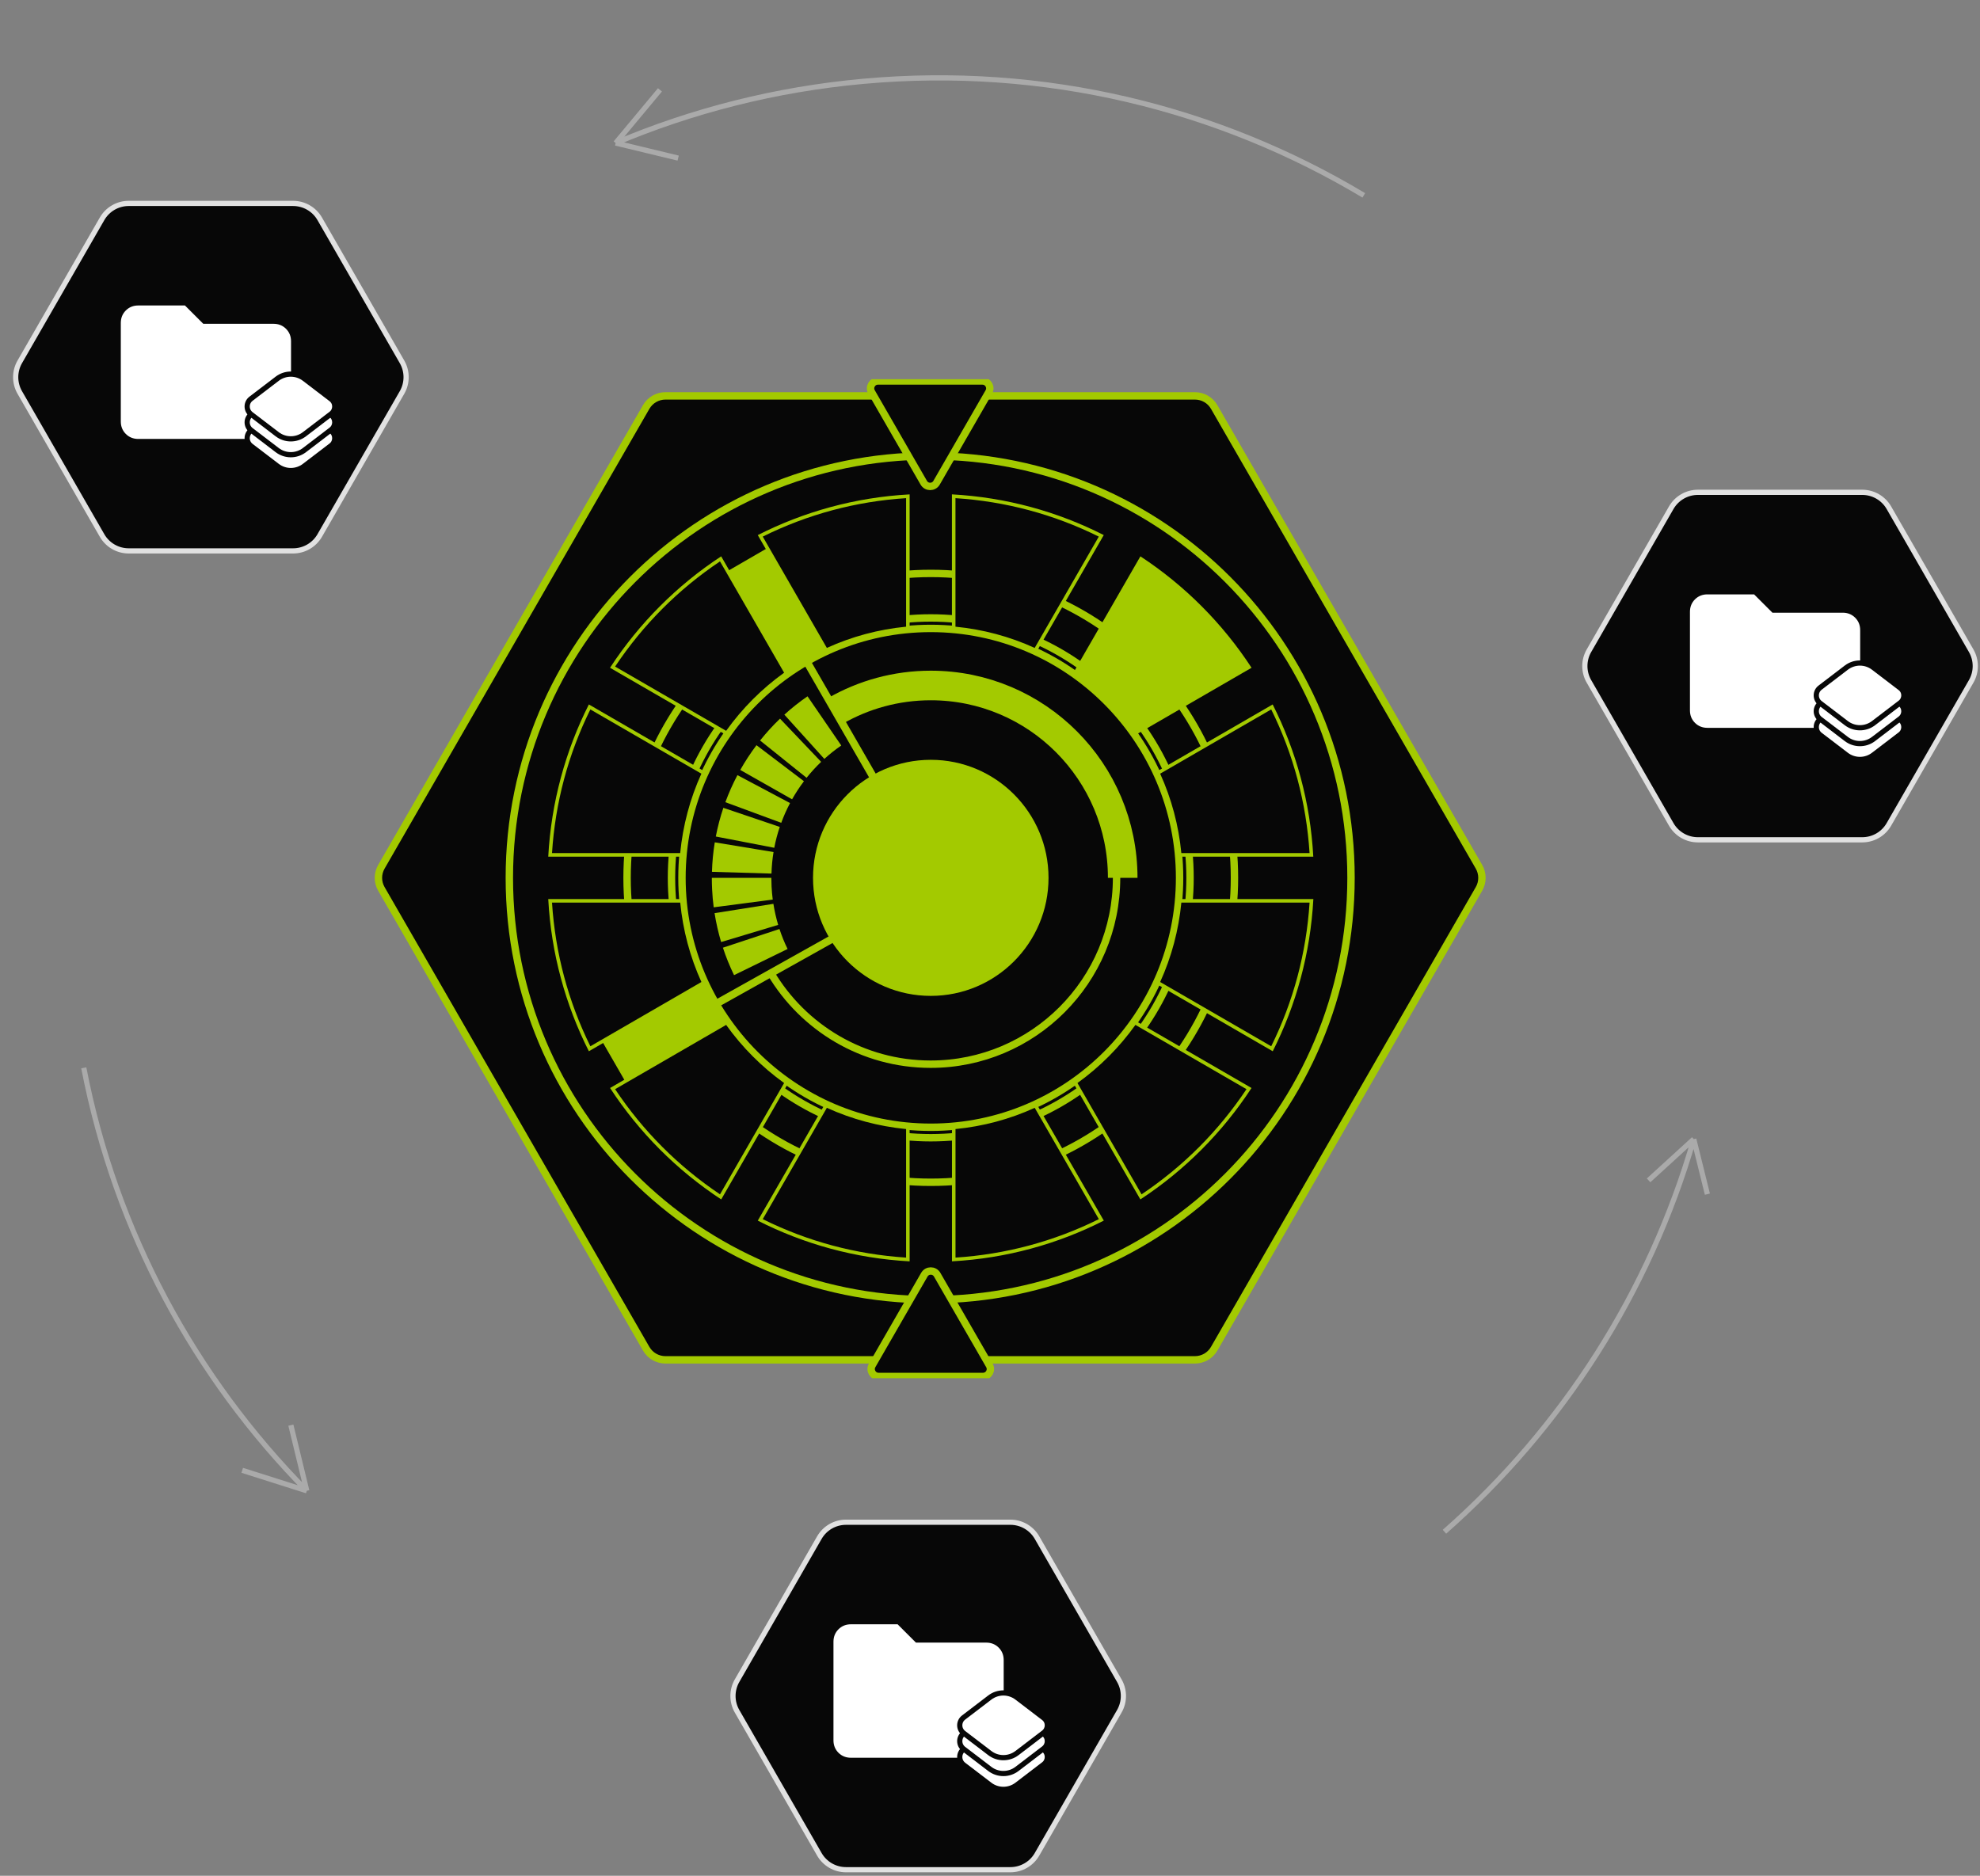 <svg width="381" height="361" viewBox="0 0 381 361" fill="none" xmlns="http://www.w3.org/2000/svg">
<rect x="0" y="0" width="381" height="361" fill="#808080" stroke="none"/>
<path d="M3.805 69.638C2.756 71.462 2.756 73.707 3.805 75.531L19.642 103.058C20.696 104.89 22.649 106.02 24.764 106.02H56.401C58.515 106.02 60.468 104.89 61.523 103.058L77.36 75.531C78.409 73.707 78.409 71.462 77.36 69.638L61.523 42.111C60.468 40.278 58.515 39.148 56.401 39.148L24.764 39.148C22.649 39.148 20.696 40.278 19.642 42.111L3.805 69.638Z" fill="#070707" stroke="#E1E1E1"/>
<path d="M26.595 83.974C25.784 83.974 25.106 83.702 24.563 83.159C24.018 82.615 23.746 81.937 23.746 81.126V62.137C23.746 61.325 24.018 60.648 24.563 60.105C25.106 59.561 25.784 59.289 26.595 59.289H35.383L38.911 62.815H52.652C53.463 62.815 54.141 63.088 54.684 63.632C55.229 64.175 55.501 64.852 55.501 65.663V81.126C55.501 81.937 55.229 82.614 54.686 83.157C54.141 83.702 53.463 83.974 52.652 83.974H26.595Z" fill="white" stroke="white"/>
<path d="M58.579 78.987C57.033 77.806 54.887 77.806 53.341 78.987L48.301 82.837C47.317 83.588 47.317 85.07 48.301 85.821L50.206 87.276L53.341 89.671C54.887 90.852 57.033 90.852 58.579 89.671L61.811 87.203L63.716 85.747C64.651 85.033 64.651 83.625 63.716 82.911L58.579 78.987Z" fill="white" stroke="#070707"/>
<path d="M58.579 75.938C57.033 74.757 54.887 74.757 53.341 75.938L48.301 79.788C47.317 80.54 47.317 82.021 48.301 82.772L50.206 84.228L53.341 86.622C54.887 87.803 57.033 87.803 58.579 86.622L61.811 84.154L63.716 82.698C64.651 81.984 64.651 80.576 63.716 79.862L58.579 75.938Z" fill="white" stroke="#070707"/>
<path d="M58.579 72.885C57.033 71.704 54.887 71.704 53.341 72.885L48.301 76.735C47.317 77.487 47.317 78.968 48.301 79.719L50.206 81.175L53.341 83.57C54.887 84.751 57.033 84.751 58.579 83.57L61.811 81.101L63.716 79.646C64.651 78.931 64.651 77.523 63.716 76.809L58.579 72.885Z" fill="white" stroke="#070707"/>
<path d="M305.751 125.237C304.701 127.061 304.701 129.306 305.751 131.13L321.588 158.657C322.642 160.49 324.595 161.619 326.709 161.619H358.347C360.461 161.619 362.414 160.49 363.468 158.657L379.305 131.13C380.354 129.306 380.354 127.061 379.305 125.237L363.468 97.71C362.414 95.878 360.461 94.748 358.347 94.748L326.709 94.748C324.595 94.748 322.642 95.878 321.587 97.71L305.751 125.237Z" fill="#070707" stroke="#E1E1E1"/>
<path d="M328.537 139.571C327.725 139.571 327.048 139.3 326.504 138.757C325.96 138.213 325.688 137.535 325.688 136.724V117.734C325.688 116.923 325.96 116.246 326.504 115.703C327.048 115.159 327.725 114.887 328.537 114.887H337.324L340.852 118.413H354.593C355.405 118.413 356.082 118.685 356.626 119.229C357.17 119.773 357.442 120.45 357.442 121.261V136.724C357.442 137.535 357.171 138.212 356.627 138.755C356.083 139.299 355.405 139.571 354.593 139.571H328.537Z" fill="white" stroke="white"/>
<path d="M360.512 134.586C358.966 133.405 356.821 133.405 355.275 134.586L350.235 138.437C349.251 139.188 349.251 140.669 350.235 141.421L352.14 142.876L355.275 145.271C356.821 146.452 358.966 146.452 360.512 145.271L363.744 142.802L365.649 141.347C366.584 140.633 366.584 139.225 365.649 138.51L360.512 134.586Z" fill="white" stroke="#070707"/>
<path d="M360.512 131.536C358.966 130.355 356.821 130.355 355.275 131.536L350.235 135.386C349.251 136.137 349.251 137.618 350.235 138.37L352.14 139.825L355.275 142.22C356.821 143.401 358.966 143.401 360.512 142.22L363.744 139.751L365.649 138.296C366.584 137.582 366.584 136.174 365.649 135.46L360.512 131.536Z" fill="white" stroke="#070707"/>
<path d="M360.512 128.485C358.966 127.304 356.821 127.304 355.275 128.485L350.235 132.335C349.251 133.086 349.251 134.568 350.235 135.319L352.14 136.774L355.275 139.169C356.821 140.35 358.966 140.35 360.512 139.169L363.744 136.701L365.649 135.245C366.584 134.531 366.584 133.123 365.649 132.409L360.512 128.485Z" fill="white" stroke="#070707"/>
<path d="M141.829 323.442C140.779 325.267 140.779 327.511 141.829 329.335L157.666 356.863C158.72 358.695 160.673 359.825 162.787 359.825H194.425C196.539 359.825 198.492 358.695 199.546 356.863L215.383 329.335C216.432 327.511 216.432 325.267 215.383 323.442L199.546 295.915C198.492 294.083 196.539 292.953 194.425 292.953L162.787 292.953C160.673 292.953 158.72 294.083 157.666 295.915L141.829 323.442Z" fill="#070707" stroke="#E1E1E1"/>
<path d="M163.728 337.778C162.917 337.778 162.239 337.507 161.696 336.964C161.151 336.42 160.879 335.742 160.879 334.931V315.941C160.879 315.13 161.151 314.453 161.696 313.91C162.239 313.366 162.917 313.094 163.728 313.094H172.515L176.044 316.62H189.785C190.596 316.62 191.274 316.892 191.817 317.436C192.362 317.98 192.634 318.657 192.634 319.468V334.931C192.634 335.742 192.362 336.419 191.819 336.962C191.274 337.506 190.596 337.778 189.785 337.778H163.728Z" fill="white" stroke="white"/>
<path d="M195.696 332.793C194.15 331.612 192.005 331.612 190.458 332.793L185.418 336.644C184.434 337.395 184.434 338.876 185.418 339.628L187.323 341.083L190.458 343.478C192.005 344.659 194.15 344.659 195.696 343.478L198.928 341.009L200.833 339.554C201.768 338.84 201.768 337.432 200.833 336.717L195.696 332.793Z" fill="white" stroke="#070707"/>
<path d="M195.696 329.743C194.15 328.562 192.005 328.562 190.458 329.743L185.418 333.593C184.434 334.344 184.434 335.825 185.418 336.577L187.323 338.032L190.458 340.427C192.005 341.608 194.15 341.608 195.696 340.427L198.928 337.958L200.833 336.503C201.768 335.789 201.768 334.381 200.833 333.667L195.696 329.743Z" fill="white" stroke="#070707"/>
<path d="M195.696 326.692C194.15 325.511 192.005 325.511 190.458 326.692L185.418 330.542C184.434 331.293 184.434 332.775 185.418 333.526L187.323 334.981L190.458 337.376C192.005 338.557 194.15 338.557 195.696 337.376L198.928 334.908L200.833 333.452C201.768 332.738 201.768 331.33 200.833 330.616L195.696 326.692Z" fill="white" stroke="#070707"/>
<g clip-path="url(#clip0_2394_14715)">
<path d="M233.638 78.327C232.876 77.003 231.465 76.188 229.938 76.188H128.042C126.515 76.188 125.104 77.003 124.341 78.327L73.387 166.811C72.628 168.13 72.628 169.753 73.387 171.072L124.341 259.563C125.104 260.887 126.515 261.702 128.042 261.702H229.938C231.465 261.702 232.876 260.887 233.638 259.563L284.593 171.072C285.352 169.753 285.352 168.13 284.593 166.811L233.638 78.327Z" fill="#070707" stroke="#A3CA00" stroke-width="1.423" stroke-miterlimit="10"/>
<path d="M178.988 250.126C223.712 250.126 259.968 213.777 259.968 168.939C259.968 124.101 223.712 87.752 178.988 87.752C134.264 87.752 98.008 124.101 98.008 168.939C98.008 213.777 134.264 250.126 178.988 250.126Z" stroke="#A3CA00" stroke-width="1.423" stroke-miterlimit="10"/>
<path d="M177.754 92.9C178.301 93.851 179.673 93.851 180.221 92.9L190.272 75.452C190.818 74.503 190.133 73.318 189.038 73.318H168.942C167.847 73.318 167.162 74.503 167.709 75.452L177.754 92.9Z" fill="#070707" stroke="#A3CA00" stroke-width="1.423" stroke-miterlimit="10"/>
<path d="M177.867 245.316C178.415 244.365 179.787 244.365 180.334 245.316L190.385 262.764C190.932 263.713 190.247 264.898 189.152 264.898H169.056C167.961 264.898 167.276 263.713 167.822 262.764L177.867 245.316Z" fill="#070707" stroke="#A3CA00" stroke-width="1.423" stroke-miterlimit="10"/>
<path d="M150.043 104.098L138.254 110.922L149.59 130.607L161.379 123.783L150.043 104.098Z" fill="#A3CA00"/>
<path d="M135.048 188.382L115.473 199.713L121.525 210.222L141.1 198.891L135.048 188.382Z" fill="#A3CA00"/>
<path d="M179.102 227.528C211.376 227.528 237.539 201.298 237.539 168.941C237.539 136.584 211.376 110.354 179.102 110.354C146.828 110.354 120.664 136.584 120.664 168.941C120.664 201.298 146.828 227.528 179.102 227.528Z" stroke="#A3CA00" stroke-width="1.423" stroke-miterlimit="10"/>
<path d="M179.101 218.958C206.655 218.958 228.992 196.564 228.992 168.94C228.992 141.316 206.655 118.922 179.101 118.922C151.548 118.922 129.211 141.316 129.211 168.94C129.211 196.564 151.548 218.958 179.101 218.958Z" stroke="#A3CA00" stroke-width="1.423" stroke-miterlimit="10"/>
<path d="M179.104 191.657C191.617 191.657 201.762 181.487 201.762 168.941C201.762 156.395 191.617 146.225 179.104 146.225C166.59 146.225 156.445 156.395 156.445 168.941C156.445 181.487 166.59 191.657 179.104 191.657Z" fill="#A3CA00"/>
<path d="M161.278 137.826C166.521 134.808 172.597 133.076 179.082 133.076C198.839 133.076 214.855 149.133 214.855 168.94C214.855 188.748 198.839 204.804 179.082 204.804C166.002 204.804 154.56 197.769 148.32 187.263" stroke="#A3CA00" stroke-width="1.423" stroke-miterlimit="10"/>
<path d="M160.773 136.8C166.173 133.699 172.434 131.92 179.11 131.92C199.502 131.92 216.037 148.497 216.037 168.941" stroke="#A3CA00" stroke-width="5.693" stroke-miterlimit="10"/>
<path d="M179.103 216.94C205.545 216.94 226.98 195.45 226.98 168.94C226.98 142.431 205.545 120.941 179.103 120.941C152.662 120.941 131.227 142.431 131.227 168.94C131.227 195.45 152.662 216.94 179.103 216.94Z" stroke="#A3CA00" stroke-width="1.423" stroke-miterlimit="10"/>
<path d="M174.693 242.378C164.732 241.789 155.182 239.223 146.293 234.76L158.964 212.756C163.927 215.056 169.217 216.465 174.693 216.965V242.378Z" fill="#070707"/>
<path d="M159.108 213.201C163.928 215.398 169.055 216.767 174.353 217.287V242.023C164.686 241.4 155.415 238.915 146.772 234.624L159.108 213.201ZM158.828 212.318L145.816 234.911C154.678 239.415 164.563 242.173 175.035 242.748V216.664C169.28 216.179 163.819 214.673 158.828 212.325V212.318Z" fill="#A3CA00"/>
<path d="M105.859 164.519C106.446 154.533 109.007 144.958 113.458 136.047L135.406 148.75C133.112 153.726 131.706 159.03 131.207 164.519H105.859Z" fill="#070707"/>
<path d="M113.593 136.527L134.961 148.894C132.769 153.726 131.404 158.866 130.885 164.178H106.22C106.841 154.486 109.319 145.191 113.6 136.527M113.313 135.568C108.821 144.452 106.07 154.363 105.496 164.862H131.513C131.998 159.092 133.5 153.617 135.841 148.614L113.306 135.568H113.313Z" fill="#A3CA00"/>
<path d="M113.45 201.841C108.999 192.93 106.445 183.355 105.852 173.369H131.2C131.698 178.858 133.111 184.163 135.398 189.138L113.45 201.841Z" fill="#070707"/>
<path d="M130.892 173.704C131.411 179.022 132.776 184.155 134.968 188.987L113.6 201.355C109.319 192.683 106.841 183.389 106.22 173.704H130.892ZM131.513 173.02H105.496C106.063 183.519 108.821 193.429 113.313 202.313L135.848 189.268C133.507 184.265 132.005 178.789 131.52 173.02H131.513Z" fill="#A3CA00"/>
<path d="M199.241 125.13C194.278 122.83 188.994 121.42 183.512 120.921V95.508C193.472 96.096 203.023 98.663 211.911 103.126L199.241 125.13Z" fill="#070707"/>
<path d="M183.855 95.871C193.521 96.494 202.792 98.978 211.435 103.27L199.099 124.692C194.279 122.495 189.152 121.126 183.855 120.606V95.871ZM183.172 95.145V121.229C188.927 121.715 194.388 123.221 199.379 125.568L212.391 102.975C203.529 98.472 193.644 95.714 183.172 95.139V95.145Z" fill="#A3CA00"/>
<path d="M183.516 216.973C188.991 216.473 194.282 215.057 199.245 212.764L211.915 234.768C203.027 239.231 193.476 241.79 183.516 242.386V216.973Z" fill="#070707"/>
<path d="M199.107 213.202L211.443 234.625C202.793 238.916 193.522 241.401 183.862 242.024V217.288C189.167 216.768 194.287 215.399 199.107 213.202ZM199.387 212.319C194.396 214.667 188.935 216.173 183.18 216.659V242.742C193.652 242.174 203.537 239.409 212.399 234.906L199.387 212.312V212.319Z" fill="#A3CA00"/>
<path d="M146.293 103.118C155.182 98.655 164.732 96.096 174.693 95.5V120.913C169.217 121.413 163.927 122.829 158.964 125.122L146.293 103.118Z" fill="#070707"/>
<path d="M174.353 95.87V120.605C169.048 121.125 163.928 122.494 159.108 124.691L146.772 103.269C155.422 98.977 164.693 96.493 174.353 95.87ZM175.035 95.144C164.563 95.713 154.678 98.478 145.816 102.981L158.828 125.574C163.819 123.227 169.28 121.721 175.035 121.235V95.144Z" fill="#A3CA00"/>
<path d="M117.875 128.396C123.371 120.073 130.361 113.064 138.663 107.555L151.333 129.559C146.862 132.735 142.991 136.616 139.823 141.099L117.875 128.396Z" fill="#070707"/>
<path d="M138.546 108.04L150.882 129.463C146.568 132.563 142.82 136.328 139.727 140.646L118.359 128.279C123.732 120.23 130.518 113.42 138.546 108.04ZM138.771 107.068C130.251 112.66 122.96 119.97 117.383 128.512L139.918 141.557C143.147 136.93 147.161 132.899 151.783 129.661L138.771 107.068Z" fill="#A3CA00"/>
<path d="M222.809 189.131C225.102 184.155 226.509 178.85 227.007 173.361H252.355C251.768 183.347 249.208 192.922 244.757 201.834L222.809 189.131Z" fill="#070707"/>
<path d="M251.993 173.704C251.371 183.395 248.893 192.69 244.613 201.355L223.245 188.987C225.436 184.155 226.802 179.015 227.321 173.704H251.993ZM252.716 173.02H226.699C226.215 178.789 224.713 184.265 222.371 189.268L244.906 202.313C249.399 193.429 252.15 183.519 252.723 173.02H252.716Z" fill="#A3CA00"/>
<path d="M206.879 208.331C211.35 205.155 215.221 201.274 218.389 196.791L240.337 209.494C234.842 217.817 227.851 224.825 219.55 230.335L206.879 208.331Z" fill="#070707"/>
<path d="M218.485 197.243L239.853 209.611C234.48 217.66 227.694 224.47 219.666 229.85L207.33 208.427C211.644 205.326 215.392 201.562 218.485 197.243ZM218.287 196.34C215.058 200.967 211.044 204.998 206.422 208.235L219.434 230.828C227.954 225.236 235.245 217.927 240.822 209.385L218.287 196.34Z" fill="#A3CA00"/>
<path d="M138.663 230.335C130.361 224.825 123.371 217.817 117.875 209.494L139.823 196.791C142.991 201.274 146.862 205.155 151.333 208.331L138.663 230.335Z" fill="#070707"/>
<path d="M139.728 197.243C142.821 201.569 146.575 205.326 150.883 208.427L138.547 229.85C130.519 224.463 123.726 217.66 118.36 209.611L139.728 197.243ZM139.926 196.34L117.391 209.385C122.968 217.927 130.259 225.236 138.779 230.828L151.791 208.235C147.176 204.998 143.155 200.973 139.926 196.34Z" fill="#A3CA00"/>
<path d="M227.011 164.519C226.513 159.03 225.099 153.726 222.812 148.75L244.761 136.047C249.212 144.958 251.765 154.533 252.359 164.519H227.011Z" fill="#070707"/>
<path d="M244.612 136.527C248.892 145.198 251.37 154.493 251.992 164.178H227.32C226.801 158.86 225.435 153.726 223.244 148.894L244.612 136.527ZM244.899 135.568L222.363 148.614C224.705 153.617 226.207 159.092 226.691 164.862H252.709C252.142 154.363 249.384 144.452 244.892 135.568H244.899Z" fill="#A3CA00"/>
<path d="M218.389 141.099C215.221 136.616 211.35 132.735 206.879 129.559L219.55 107.555C227.851 113.064 234.842 120.073 240.337 128.396L218.389 141.099Z" fill="#A3CA00"/>
<path d="M219.667 108.04C227.695 113.427 234.488 120.23 239.854 128.279L218.486 140.646C215.393 136.321 211.639 132.563 207.331 129.463L219.667 108.04ZM219.442 107.068L206.43 129.661C211.045 132.899 215.066 136.923 218.295 141.557L240.83 128.512C235.253 119.97 227.962 112.66 219.442 107.068Z" fill="#A3CA00"/>
<path d="M146.759 111.118L145.488 111.854L179.39 170.724L180.661 169.988L146.759 111.118Z" fill="#A3CA00"/>
<path d="M120.745 201.885L121.461 203.17L180.66 170.027L179.945 168.742L120.745 201.885Z" fill="#A3CA00"/>
<path d="M141.249 187.667C140.423 185.963 139.699 184.183 139.105 182.383L149.987 178.783C150.418 180.097 150.943 181.391 151.551 182.63L141.249 187.667Z" fill="#A3CA00"/>
<path d="M138.763 181.294C138.224 179.48 137.794 177.612 137.5 175.737L148.819 173.943C149.037 175.312 149.345 176.674 149.741 177.995L138.763 181.294Z" fill="#A3CA00"/>
<path d="M137.334 174.607C137.184 173.477 137.082 172.321 137.027 171.171C136.993 170.452 136.973 169.733 136.973 169.028V168.939H148.428V169.028C148.428 169.542 148.442 170.076 148.469 170.603C148.51 171.444 148.585 172.293 148.694 173.121L137.334 174.613V174.607Z" fill="#A3CA00"/>
<path d="M148.452 168.119L136.996 167.783C137.051 165.881 137.235 163.978 137.542 162.109L148.847 163.978C148.622 165.34 148.492 166.729 148.452 168.119Z" fill="#A3CA00"/>
<path d="M148.989 163.158L137.738 160.988C138.1 159.12 138.585 157.265 139.192 155.465L150.047 159.14C149.603 160.447 149.248 161.803 148.989 163.158Z" fill="#A3CA00"/>
<path d="M150.33 158.352L139.578 154.382C140.234 152.603 141.012 150.851 141.899 149.174L152.023 154.553C151.375 155.779 150.808 157.052 150.33 158.352Z" fill="#A3CA00"/>
<path d="M152.419 153.829L142.445 148.176C143.374 146.526 144.425 144.925 145.565 143.412L154.699 150.345C153.867 151.447 153.095 152.618 152.419 153.822V153.829Z" fill="#A3CA00"/>
<path d="M155.208 149.689L146.258 142.509C147.439 141.031 148.729 139.614 150.094 138.307L158.007 146.616C157.01 147.574 156.068 148.607 155.201 149.689H155.208Z" fill="#A3CA00"/>
<path d="M158.624 146.052L150.93 137.538C152.329 136.264 153.831 135.074 155.388 134.006L161.88 143.472C160.74 144.252 159.648 145.121 158.624 146.052Z" fill="#A3CA00"/>
</g>
<path d="M118.466 27.524C133.248 21.286 149.231 17.189 166.064 15.654C201.056 12.464 234.438 20.827 262.431 37.599M118.466 27.524L126.992 17.292M118.466 27.524L130.498 30.426M16.12 205.496C22.237 237.151 37.579 265.151 59.033 286.902M59.033 286.902L55.969 274.268M59.033 286.902L46.611 282.962M325.921 219.221C317.426 248.66 300.604 274.844 277.946 294.785M325.921 219.221L317.226 227.162M325.921 219.221L328.543 229.819" stroke="#D4D4D4" stroke-opacity="0.5"/>
<defs>
<clipPath id="clip0_2394_14715">
<rect width="214.451" height="192.263" fill="white" transform="translate(71.766 72.977)"/>
</clipPath>
</defs>
</svg>
